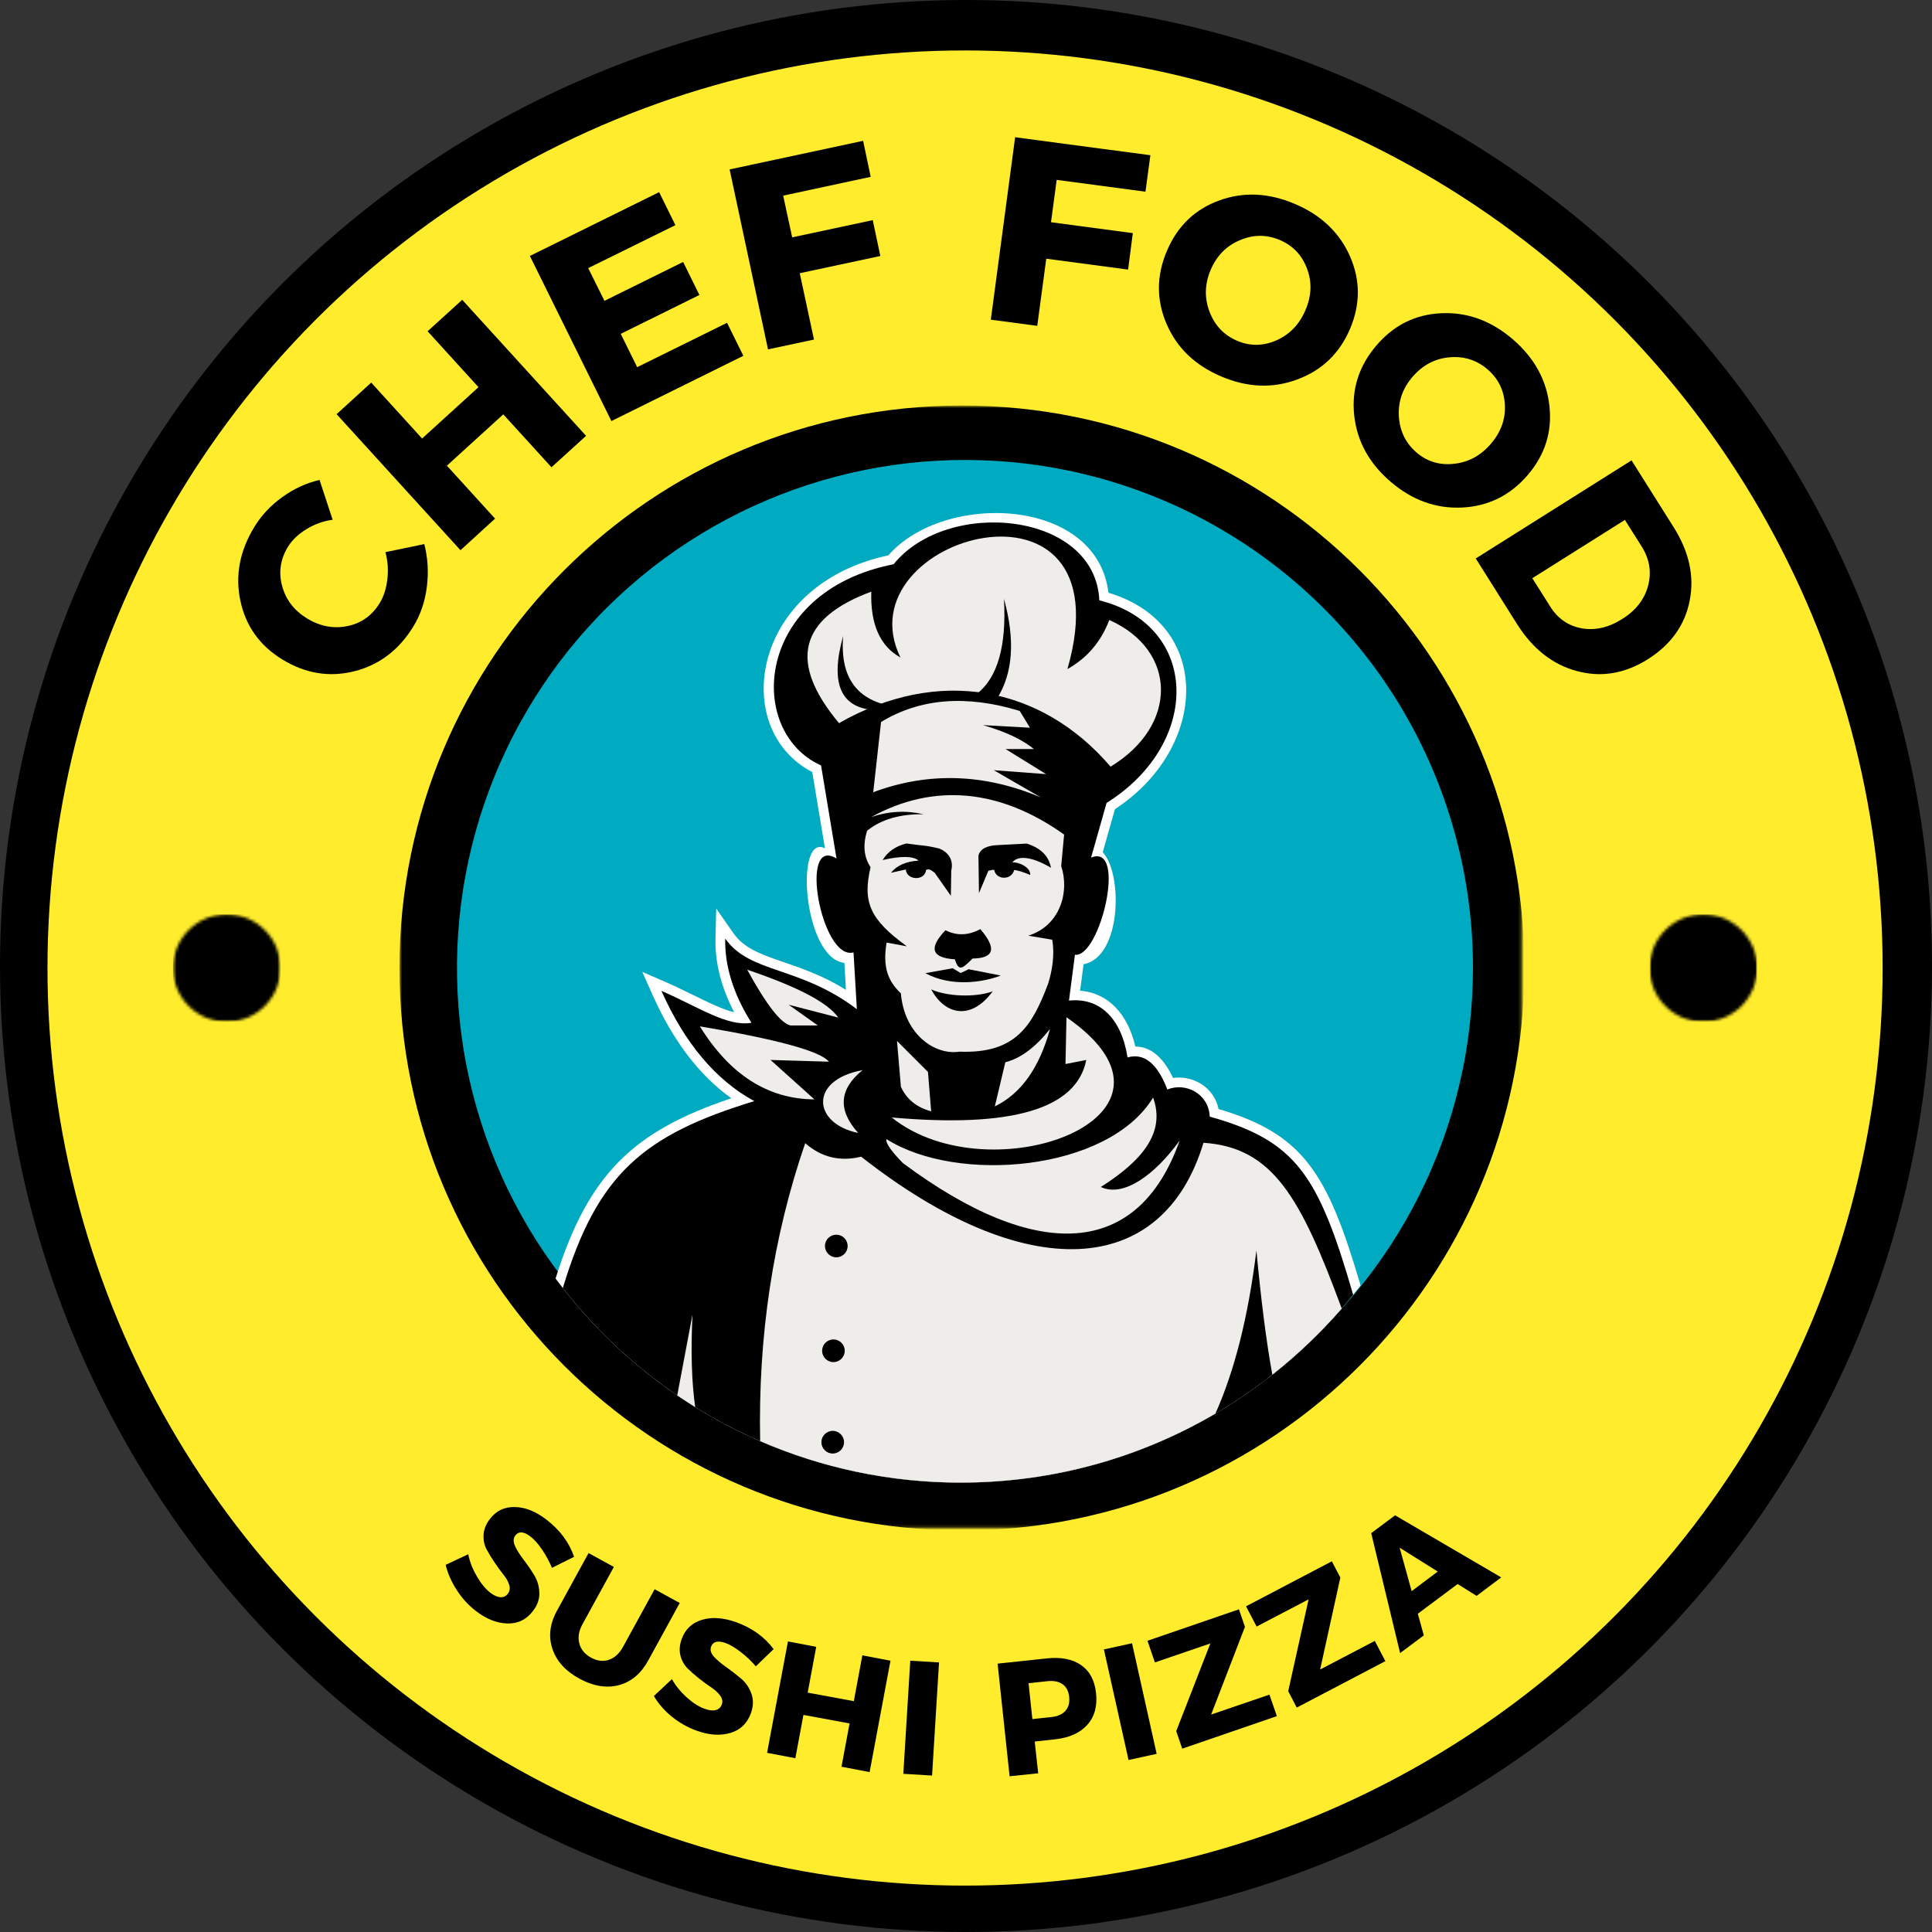 <?xml version="1.0" encoding="UTF-8"?> <svg xmlns="http://www.w3.org/2000/svg" width="651" height="651" viewBox="0 0 651 651" fill="none"><rect x="0" y="0" width="651" height="651" fill="#333333" stroke="none"/> <circle cx="325.5" cy="325.5" r="325.5" fill="black"></circle> <circle cx="325.184" cy="326.184" r="309.184" fill="#FFEC2D"></circle> <path d="M85.687 177.587C88.069 173.647 91.223 170.28 95.162 167.472C99.102 164.638 103.281 162.721 107.672 161.723L112.091 175.138C108.937 175.564 106.009 176.615 103.307 178.279C100.579 179.916 98.49 181.899 97.026 184.241C94.47 188.433 93.818 192.838 95.056 197.443C96.307 202.061 99.088 205.694 103.414 208.356C107.819 211.058 112.384 211.923 117.095 210.965C121.779 209.98 125.399 207.385 127.955 203.192C129.299 200.996 130.151 198.348 130.51 195.26C130.896 192.146 130.683 189.072 129.871 186.051L142.967 183.336C144.164 187.994 144.457 192.812 143.818 197.816C143.18 202.793 141.662 207.212 139.294 211.071C134.423 219.03 127.795 224.06 119.384 226.19C110.973 228.292 102.881 226.961 95.109 222.197C87.523 217.552 82.812 210.965 81.002 202.447C79.192 193.93 80.763 185.652 85.687 177.587Z" fill="black"></path> <path d="M197.48 146.857L185.822 157.451L169.586 139.617L150.581 156.918L166.817 174.752L155.159 185.399L113.423 139.564L125.082 128.917L142.223 147.762L161.228 130.461L144.086 111.616L155.745 101.022L197.48 146.857Z" fill="black"></path> <path d="M227.58 75.867L198.195 90.347L203.678 101.366L230.188 88.27L235.671 99.396L209.161 112.492L214.697 123.724L244.987 108.766L250.471 119.892L206.02 141.877L178.551 86.248L222.097 64.741L227.58 75.867Z" fill="black"></path> <path d="M293.387 59.588L263.895 65.923L266.93 79.977L294.079 74.174L296.634 86.258L269.485 92.061L274.276 114.419L258.785 117.72L245.849 57.086L290.832 47.451L293.387 59.588Z" fill="black"></path> <path d="M385.974 64.603L356.056 60.611L354.14 74.878L381.715 78.551L380.118 90.848L352.543 87.175L349.509 109.799L333.858 107.723L342.056 46.238L387.624 52.306L385.974 64.603Z" fill="black"></path> <path d="M436.32 68.718C445.183 72.484 451.385 78.38 454.898 86.392C458.412 94.417 458.412 102.562 454.898 110.826C451.345 119.131 445.423 124.8 437.118 127.861C428.84 130.949 420.309 130.603 411.513 126.85C402.702 123.123 396.567 117.228 393.093 109.176C389.607 101.084 389.647 92.873 393.2 84.528C396.74 76.197 402.622 70.528 410.82 67.547C419.019 64.566 427.509 64.965 436.32 68.718ZM431.316 80.909C426.871 78.992 422.386 78.992 417.847 80.909C413.296 82.798 409.995 86.126 407.946 90.917C405.923 95.708 405.79 100.432 407.573 105.077C409.343 109.695 412.431 112.929 416.836 114.819C421.228 116.695 425.673 116.642 430.144 114.659C434.616 112.663 437.863 109.282 439.886 104.491C441.936 99.7 442.122 95.056 440.419 90.544C438.742 86.006 435.707 82.798 431.316 80.909Z" fill="black"></path> <path d="M509.739 114.323C517.005 120.578 521.131 128.058 522.089 136.788C523.047 145.519 520.598 153.291 514.743 160.105C508.847 166.945 501.487 170.592 492.65 171.018C483.84 171.444 475.802 168.529 468.535 162.287C461.296 156.072 457.21 148.58 456.292 139.823C455.4 131.092 457.902 123.293 463.798 116.4C469.68 109.519 477 105.899 485.73 105.54C494.46 105.154 502.459 108.082 509.739 114.323ZM501.274 124.491C497.615 121.337 493.343 119.966 488.445 120.392C483.547 120.818 479.395 123.001 475.988 126.94C472.608 130.879 471.064 135.338 471.357 140.302C471.676 145.266 473.646 149.312 477.266 152.439C480.886 155.553 485.118 156.831 489.989 156.272C494.846 155.74 498.959 153.504 502.339 149.564C505.746 145.625 507.317 141.233 507.077 136.416C506.824 131.598 504.894 127.619 501.274 124.491Z" fill="black"></path> <path d="M549.758 155.12L563.971 177.691C569.188 185.956 570.971 194.194 569.348 202.392C567.751 210.616 563.039 217.204 555.241 222.141C547.495 226.999 539.55 228.33 531.392 226.134C523.22 223.965 516.486 218.681 511.163 210.27L497.269 188.178L549.758 155.12ZM547.522 175.189L516.327 194.832L522.342 204.361C524.897 208.434 528.424 210.882 532.936 211.708C537.474 212.519 542.039 211.468 546.617 208.567C551.222 205.692 554.136 201.939 555.347 197.334C556.545 192.756 555.826 188.351 553.165 184.132L547.522 175.189Z" fill="black"></path> <path d="M184.131 512.06C188.669 515.546 191.77 519.712 193.447 524.57L185.994 528.296C185.102 526.167 183.984 524.117 182.64 522.121C181.283 520.138 179.992 518.687 178.754 517.756C176.518 516.025 174.815 515.892 173.644 517.383C172.925 518.315 172.898 519.499 173.537 520.95C174.203 522.374 175.161 523.904 176.412 525.528C177.65 527.125 178.821 528.828 179.925 530.638C181.057 532.448 181.655 534.431 181.735 536.6C181.842 538.756 181.11 540.859 179.553 542.882C177.317 545.783 174.416 547.167 170.876 547.034C167.322 546.928 163.795 545.504 160.282 542.776C157.793 540.859 155.664 538.517 153.894 535.749C152.111 533.007 150.873 530.199 150.167 527.285L157.78 523.718C158.272 526.207 159.231 528.669 160.655 531.117C162.065 533.566 163.582 535.403 165.18 536.654C166.417 537.612 167.548 538.118 168.587 538.198C169.651 538.264 170.503 537.852 171.142 536.973C171.781 536.148 171.914 535.163 171.568 533.992C171.208 532.847 170.556 531.703 169.598 530.532C168.64 529.334 167.642 527.963 166.617 526.433C165.579 524.916 164.674 523.425 163.902 521.961C163.157 520.51 162.837 518.874 162.944 517.064C163.077 515.227 163.795 513.484 165.073 511.847C167.162 509.078 169.944 507.734 173.431 507.801C176.944 507.841 180.511 509.265 184.131 512.06Z" fill="black"></path> <path d="M229.039 540.135L218.392 559.565C215.97 563.957 212.696 566.712 208.544 567.817C204.392 568.908 199.947 568.189 195.236 565.634C190.551 563.079 187.517 559.725 186.133 555.573C184.748 551.421 185.254 547.148 187.676 542.743L198.323 523.313L206.841 527.997L196.194 547.428C194.983 549.664 194.663 551.82 195.236 553.869C195.795 555.892 197.112 557.449 199.175 558.554C201.224 559.685 203.221 559.938 205.137 559.299C207.08 558.66 208.677 557.196 209.928 554.934L220.575 535.503L229.039 540.135Z" fill="black"></path> <path d="M247.964 546.575C253.314 548.491 257.559 551.525 260.687 555.678L254.671 561.48C253.181 559.71 251.477 558.1 249.561 556.636C247.671 555.185 246.007 554.187 244.557 553.655C241.895 552.696 240.245 553.109 239.606 554.879C239.207 555.984 239.553 557.115 240.617 558.286C241.682 559.431 243.039 560.575 244.716 561.746C246.38 562.917 248.03 564.195 249.667 565.579C251.291 566.937 252.462 568.64 253.181 570.69C253.926 572.712 253.873 574.922 253.021 577.291C251.77 580.724 249.454 582.947 246.047 583.945C242.64 584.93 238.861 584.664 234.708 583.146C231.727 582.082 228.959 580.511 226.404 578.462C223.875 576.412 221.852 574.083 220.335 571.488L226.404 565.792C227.641 568.001 229.305 570.051 231.408 571.967C233.537 573.857 235.56 575.135 237.476 575.8C238.927 576.332 240.152 576.479 241.15 576.226C242.134 575.986 242.827 575.348 243.226 574.31C243.572 573.351 243.399 572.38 242.693 571.382C241.975 570.397 240.99 569.465 239.712 568.613C238.435 567.762 237.064 566.777 235.613 565.632C234.189 564.501 232.898 563.37 231.727 562.225C230.556 561.054 229.731 559.604 229.278 557.86C228.853 556.09 228.986 554.227 229.704 552.271C230.875 549.01 233.125 546.867 236.465 545.829C239.792 544.804 243.625 545.057 247.964 546.575Z" fill="black"></path> <path d="M293.023 597.122L283.548 595.312L286.263 580.726L270.718 577.851L268.003 592.438L258.474 590.628L265.501 553.098L275.03 554.907L272.156 570.345L287.7 573.22L290.575 557.782L300.05 559.592L293.023 597.122Z" fill="black"></path> <path d="M314.069 598.283L304.38 597.698L306.722 559.582L316.411 560.168L314.069 598.283Z" fill="black"></path> <path d="M336.147 560.574L352.65 558.817C357.467 558.285 361.34 559.03 364.255 561.053C367.156 563.049 368.846 566.164 369.312 570.422C369.804 574.867 368.833 578.447 366.384 581.176C363.962 583.917 360.342 585.541 355.524 586.073L348.657 586.819L349.828 597.519L340.193 598.53L336.147 560.574ZM346.581 567.175L347.859 579.259L354.247 578.567C356.376 578.354 357.947 577.662 358.985 576.491C360.049 575.32 360.475 573.75 360.262 571.753C360.049 569.81 359.304 568.386 358.026 567.495C356.775 566.616 355.099 566.27 352.969 566.483L346.581 567.175Z" fill="black"></path> <path d="M389.746 590.968L380.27 593.044L371.965 555.78L381.441 553.704L389.746 590.968Z" fill="black"></path> <path d="M419.493 548.182L408.101 577.727L427.745 571.019L430.247 578.259L398.359 589.225L396.337 583.316L407.835 553.772L389.15 560.16L386.648 552.867L417.471 542.273L419.493 548.182Z" fill="black"></path> <path d="M451.64 531.572L444.826 562.555L463.245 552.919L466.812 559.733L436.947 575.384L434.073 569.848L440.94 538.919L423.426 548.075L419.859 541.261L448.765 526.089L451.64 531.572Z" fill="black"></path> <path d="M491.157 533.751L477.742 543.759L479.764 551.052L471.779 557.014L462.037 516.609L470.076 510.594L505.849 531.515L497.545 537.743L491.157 533.751ZM484.449 529.545L471.62 521.507L475.665 536.146L484.449 529.545Z" fill="black"></path> <mask id="mask0_1_5" style="mask-type:luminance" maskUnits="userSpaceOnUse" x="58" y="308" width="37" height="37"> <path d="M58.282 308.062H94.521V344.314H58.282V308.062Z" fill="white"></path> </mask> <g mask="url(#mask0_1_5)"> <mask id="mask1_1_5" style="mask-type:luminance" maskUnits="userSpaceOnUse" x="58" y="308" width="37" height="37"> <path d="M76.408 308.064C66.4 308.064 58.282 316.182 58.282 326.19C58.282 336.198 66.4 344.316 76.408 344.316C86.416 344.316 94.521 336.198 94.521 326.19C94.521 316.182 86.416 308.064 76.408 308.064Z" fill="white"></path> </mask> <g mask="url(#mask1_1_5)"> <path d="M58.282 308.064H94.521V344.316H58.282V308.064Z" fill="black"></path> </g> </g> <mask id="mask2_1_5" style="mask-type:luminance" maskUnits="userSpaceOnUse" x="555" y="308" width="38" height="37"> <path d="M555.85 308.062H592.089V344.314H555.85V308.062Z" fill="white"></path> </mask> <g mask="url(#mask2_1_5)"> <mask id="mask3_1_5" style="mask-type:luminance" maskUnits="userSpaceOnUse" x="555" y="308" width="38" height="37"> <path d="M573.962 308.063C563.954 308.063 555.849 316.181 555.849 326.189C555.849 336.197 563.954 344.316 573.962 344.316C583.97 344.316 592.088 336.197 592.088 326.189C592.088 316.181 583.97 308.063 573.962 308.063Z" fill="white"></path> </mask> <g mask="url(#mask3_1_5)"> <path d="M555.849 308.063H592.088V344.316H555.849V308.063Z" fill="black"></path> </g> </g> <mask id="mask4_1_5" style="mask-type:luminance" maskUnits="userSpaceOnUse" x="134" y="136" width="379" height="379"> <path d="M134.604 136.659H512.779V514.835H134.604V136.659Z" fill="white"></path> </mask> <g mask="url(#mask4_1_5)"> <path d="M324.117 515.697C219.445 515.697 134.604 430.842 134.604 326.17C134.604 221.498 219.445 136.643 324.117 136.643C428.789 136.643 513.644 221.498 513.644 326.17C513.644 430.842 428.789 515.697 324.117 515.697Z" fill="black"></path> </g> <path d="M496.332 326.296C496.319 329.596 496.226 332.897 496.026 336.197C495.84 339.484 495.547 342.772 495.161 346.059C494.775 349.333 494.31 352.593 493.737 355.854C493.165 359.101 492.486 362.335 491.728 365.543C490.969 368.763 490.117 371.944 489.172 375.111C488.228 378.266 487.203 381.406 486.072 384.507C484.954 387.608 483.729 390.682 482.425 393.717C481.134 396.751 479.737 399.746 478.259 402.687C476.782 405.641 475.225 408.556 473.588 411.417C471.938 414.279 470.208 417.087 468.411 419.855C466.601 422.61 464.711 425.325 462.755 427.973C460.785 430.635 458.749 433.23 456.633 435.758C454.517 438.3 452.334 440.762 450.072 443.185C447.823 445.594 445.494 447.936 443.098 450.198C440.716 452.474 438.254 454.683 435.739 456.813C433.21 458.942 430.642 461.005 427.993 462.988C425.358 464.971 422.67 466.874 419.915 468.71C417.16 470.534 414.365 472.277 411.517 473.941C408.669 475.604 405.768 477.188 402.827 478.692C399.885 480.182 396.904 481.606 393.883 482.924C390.862 484.255 387.801 485.493 384.7 486.637C381.613 487.782 378.485 488.846 375.331 489.804C372.164 490.776 368.983 491.654 365.776 492.44C362.568 493.225 359.348 493.917 356.1 494.502C352.853 495.101 349.592 495.607 346.319 496.02C343.045 496.419 339.757 496.738 336.457 496.951C333.17 497.177 329.869 497.297 326.569 497.324C323.268 497.35 319.968 497.284 316.667 497.124C313.38 496.951 310.079 496.698 306.806 496.339C303.518 495.993 300.258 495.54 296.997 494.995C293.737 494.449 290.503 493.81 287.282 493.092C284.061 492.36 280.867 491.535 277.7 490.616C274.519 489.698 271.378 488.7 268.264 487.595C265.15 486.504 262.076 485.32 259.028 484.042C255.98 482.764 252.986 481.407 250.018 479.956C247.05 478.506 244.122 476.975 241.248 475.351C238.373 473.741 235.538 472.038 232.77 470.254C229.989 468.471 227.26 466.608 224.585 464.665C221.91 462.735 219.302 460.712 216.747 458.623C214.191 456.533 211.703 454.377 209.267 452.141C206.845 449.905 204.476 447.603 202.187 445.234C199.885 442.852 197.662 440.416 195.506 437.914C193.35 435.426 191.274 432.857 189.265 430.235C187.255 427.614 185.325 424.939 183.475 422.21C181.625 419.482 179.842 416.687 178.152 413.853C176.462 411.018 174.851 408.143 173.334 405.215C171.804 402.287 170.366 399.32 169.022 396.299C167.665 393.291 166.4 390.243 165.216 387.156C164.045 384.081 162.954 380.954 161.969 377.813C160.971 374.672 160.066 371.492 159.254 368.297C158.442 365.09 157.723 361.869 157.084 358.635C156.459 355.388 155.927 352.128 155.501 348.867C155.062 345.593 154.716 342.306 154.463 339.019C154.223 335.718 154.063 332.431 154.01 329.13C153.957 325.83 153.984 322.529 154.117 319.229C154.25 315.928 154.489 312.641 154.809 309.354C155.128 306.067 155.554 302.793 156.06 299.532C156.579 296.272 157.191 293.024 157.883 289.804C158.588 286.583 159.387 283.376 160.265 280.195C161.157 277.014 162.128 273.86 163.206 270.746C164.271 267.618 165.429 264.531 166.68 261.47C167.918 258.409 169.262 255.401 170.686 252.42C172.097 249.439 173.614 246.498 175.197 243.61C176.794 240.722 178.471 237.874 180.228 235.079C181.985 232.284 183.821 229.543 185.724 226.854C187.641 224.166 189.637 221.531 191.7 218.962C193.776 216.38 195.905 213.878 198.128 211.43C200.337 208.981 202.613 206.585 204.969 204.27C207.324 201.954 209.733 199.705 212.222 197.536C214.697 195.353 217.239 193.25 219.834 191.214C222.443 189.178 225.104 187.235 227.819 185.358C230.534 183.482 233.302 181.685 236.124 179.955C238.945 178.238 241.807 176.615 244.721 175.057C247.636 173.514 250.59 172.036 253.585 170.666C256.592 169.282 259.627 167.991 262.701 166.78C265.775 165.582 268.876 164.464 272.017 163.439C275.158 162.414 278.312 161.483 281.506 160.644C284.7 159.806 287.921 159.047 291.155 158.395C294.389 157.743 297.636 157.171 300.91 156.705C304.17 156.239 307.458 155.867 310.745 155.587C314.032 155.308 317.333 155.135 320.62 155.041C323.92 154.962 327.221 154.962 330.521 155.068C333.822 155.175 337.122 155.374 340.41 155.667C343.697 155.96 346.971 156.346 350.231 156.825C353.505 157.317 356.753 157.889 359.986 158.568C363.22 159.234 366.428 160.005 369.609 160.857C372.803 161.709 375.957 162.667 379.098 163.705C382.225 164.743 385.326 165.875 388.4 167.099C391.461 168.31 394.496 169.628 397.49 171.012C400.471 172.409 403.426 173.886 406.327 175.457C409.241 177.027 412.103 178.677 414.911 180.407C417.719 182.138 420.474 183.948 423.189 185.837C425.89 187.727 428.539 189.697 431.134 191.733C433.729 193.783 436.258 195.899 438.72 198.081C441.195 200.277 443.604 202.54 445.933 204.869C448.275 207.198 450.551 209.593 452.747 212.055C459.721 219.841 465.922 228.185 471.366 237.115C476.796 246.032 481.387 255.374 485.113 265.143C488.826 274.911 491.635 284.933 493.524 295.207C495.401 305.481 496.346 315.848 496.332 326.296Z" fill="#00ABC2"></path> <path d="M395.266 363.218C401.92 362.273 409.053 366.265 410.61 373.691C439.144 382.129 447.289 395.118 458.455 433.127C427.406 473.532 378.603 499.577 323.706 499.577C267.77 499.577 218.142 472.521 187.2 430.798C198.392 395.265 213.604 381.131 246.423 370.058C235.536 362.286 226.726 350.588 219.872 335.216L216.425 327.484L224.184 330.864C230.546 333.633 236.109 336.667 241.086 338.836C243.455 339.874 245.518 340.633 247.368 341.072C243.042 332.714 240.886 324.397 241.086 316.172L241.339 306.137L247.075 314.375C250.509 319.313 255.712 321.322 263.511 324.011C267.424 325.355 271.682 326.792 276.194 328.828C279.055 330.119 282.01 331.636 285.044 333.54L284.512 324.45C270.604 322.893 267.756 280.518 277.977 285.855L273.692 260.143C245.904 245.756 252.904 197.007 299.324 187.132C318.169 165.586 369.62 167.422 373.506 199.735C408.721 210.236 407.39 251.905 375.689 272.653L371.576 287.173C378.35 294.279 378.004 322.52 365.108 324.916L363.951 333.819C373.373 334.538 379.987 341.631 382.569 352.637C388.159 352.664 392.324 356.949 395.266 363.218Z" fill="white"></path> <path d="M379.932 356.309C385.495 354.712 389.967 358.305 393.347 367.115C399.536 364.6 407.294 368.526 407.627 376.258C436.786 384.39 444.279 395.982 455.964 436.307C424.822 474.888 377.151 499.575 323.704 499.575C269.218 499.575 220.722 473.903 189.647 434.004C201.278 395.542 216.809 382.434 254.166 371.028C241.204 363.975 230.77 351.584 222.865 333.871C235.601 339.42 245.077 346.021 253.195 344.637C247.086 334.895 244.158 325.433 244.371 316.25C252.663 328.148 269.485 325.393 288.729 340.059L287.597 320.921C276.778 323.823 268.926 281.209 281.875 289.3L276.658 257.919C251.225 246.513 254.18 199.321 301.106 190.125C319.205 167.674 369.059 172.318 370.43 202.289C404.233 210.713 405.085 250.386 372.865 270.549L367.648 288.968C379.932 283.99 370.656 322.865 362.205 321.707L360.196 337.158C370.39 336.053 377.843 342.934 379.932 356.309Z" fill="black"></path> <path d="M428.724 463.229C426.688 452.023 424.904 438.075 423.36 421.347C420.619 443.559 416.014 461.884 409.533 476.324C384.353 491.097 355.021 499.574 323.706 499.574C299.697 499.574 276.847 494.584 256.139 485.6C255.42 450.173 260.477 416.715 271.324 385.201C276.767 389.978 283.048 391.496 290.169 389.752C345.519 433.191 391.659 430.862 405.527 385.068C428.977 386.625 438.319 403.66 452.107 440.923C445.04 449.068 437.201 456.534 428.724 463.229Z" fill="#EFEDE9"></path> <path fill-rule="evenodd" clip-rule="evenodd" d="M346.49 315.279C357.349 311.872 360.437 300.36 357.576 291.842L358.561 281.209C337.014 265.851 314.642 263.708 293.535 275.326C299.311 273.33 305.207 273.011 311.209 274.368C303.264 274.248 296.915 276.098 292.164 279.931C290.7 284.722 291.086 288.808 293.335 292.188C290.647 303.9 292.936 309.702 305.579 318.872L298.739 317.608C297.381 325.832 299.138 330.53 303.556 334.722C304.754 348.643 315.055 355.63 323.266 354.366C342.391 355.111 347.86 345.516 353.211 331.355C354.528 327.097 355.446 321.667 354.555 316.649L346.49 315.279Z" fill="#EFEDE9"></path> <path fill-rule="evenodd" clip-rule="evenodd" d="M343.601 239.553C325.608 234.056 310.037 235.294 296.875 243.279L294.24 266.942C312.792 260.048 331.624 260.633 350.735 268.698L334.871 259.529L352.491 260.846L338.824 252.395H348.379C344.453 249.188 338.73 246.486 331.184 244.33L347.048 245.209L343.601 239.553Z" fill="#EFEDE9"></path> <path fill-rule="evenodd" clip-rule="evenodd" d="M374.211 258.328C350.867 231.032 316.066 224.604 282.714 243.662C265.546 223.154 269.18 208.395 293.587 199.358C293.255 210.338 296.529 217.737 303.409 221.543C283.353 180.46 380.266 153.816 359.678 225.443C366.292 221.756 370.99 216.247 373.785 208.914C396.635 219.055 397.208 244.381 374.211 258.328Z" fill="#EFEDE9"></path> <path fill-rule="evenodd" clip-rule="evenodd" d="M302.25 350.76L303.567 366.198C305.444 370.376 308.851 373.131 313.762 374.475L312.684 361.194L302.25 350.76Z" fill="#EFEDE9"></path> <path fill-rule="evenodd" clip-rule="evenodd" d="M353.807 346.726C348.897 352.902 343.879 356.641 338.755 357.932L335.215 372.798C343.999 368.552 350.201 359.862 353.807 346.726Z" fill="#EFEDE9"></path> <path fill-rule="evenodd" clip-rule="evenodd" d="M359.356 342.774L359.023 358.531L366.023 357.16C362.789 373.676 340.937 380.131 300.479 376.537C333.457 403.128 407.865 376.324 359.356 342.774Z" fill="#EFEDE9"></path> <path fill-rule="evenodd" clip-rule="evenodd" d="M388.544 369.845C392.776 381.504 385.043 391.019 370.936 399.963C378.682 403.609 389.276 395.691 397.5 384.312C383.513 423.878 349.43 425.528 304.221 391.898C300.095 387.639 298.258 384.951 298.738 383.846C322.52 398.938 373.345 394.719 388.544 369.845Z" fill="#EFEDE9"></path> <path fill-rule="evenodd" clip-rule="evenodd" d="M290.647 360.591C272.494 363.892 273.812 378.611 289.17 381.752C282.223 374.046 282.715 366.993 290.647 360.591Z" fill="#EFEDE9"></path> <path fill-rule="evenodd" clip-rule="evenodd" d="M279.32 357.745C276.432 354.205 261.939 350.225 235.828 345.833C245.902 362.136 258.759 370.348 274.409 370.441L259.637 357.159L279.32 357.745Z" fill="#EFEDE9"></path> <path fill-rule="evenodd" clip-rule="evenodd" d="M282.473 342.881C278.986 337.863 268.752 332.487 251.77 326.751C258.198 338.489 263.056 344.744 266.343 345.542H275.579L265.744 338.555L282.473 342.881Z" fill="#EFEDE9"></path> <path fill-rule="evenodd" clip-rule="evenodd" d="M297.404 289.789C299.108 286.981 301.783 285.118 305.442 284.213C311.272 285.091 311.165 284.652 316.435 285.903C318.618 286.701 321.572 289.03 320.534 293.356L320.401 301.846L314.945 294.088C313.361 292.89 313.148 292.81 312.07 293.076C311.618 297.015 305.469 296.63 305.216 292.983C303.526 293.356 301.849 293.728 300.225 294.088C302.155 291.639 305.256 290.268 309.541 289.975C307.705 288.431 303.659 288.365 297.404 289.789Z" fill="black"></path> <path fill-rule="evenodd" clip-rule="evenodd" d="M329.867 300.956L329.694 288.313C330.239 286.104 332.409 284.92 336.175 284.76L345.983 284.254C350.695 285.745 353.41 288.446 354.128 292.399C347.447 288.446 342.896 288.26 341.126 290.589C343.269 290.403 347.381 292.279 347.128 294.821C344.44 293.69 342.883 293.277 341.738 293.144C340.806 296.764 335.603 296.498 335.017 293.144C334.299 292.945 333.713 293.397 333.048 293.384L329.867 300.956Z" fill="black"></path> <path fill-rule="evenodd" clip-rule="evenodd" d="M330.321 313.07C326.329 315.24 322.416 315.373 318.57 313.456C312.834 319.498 313.885 322.759 321.71 323.238C323.108 327.257 323.973 326.752 327.699 322.985C335.032 322.892 335.911 319.578 330.321 313.07Z" fill="black"></path> <path fill-rule="evenodd" clip-rule="evenodd" d="M334.497 334.044C326.857 344.344 318.14 341.576 313.775 333.391C318.992 335.734 328.415 336.226 334.497 334.044Z" fill="black"></path> <path fill-rule="evenodd" clip-rule="evenodd" d="M301.783 238.128C288.82 236.332 282.938 228.36 284.122 214.24C279.584 230.41 283.284 238.767 295.222 239.3L301.783 238.128Z" fill="black"></path> <path fill-rule="evenodd" clip-rule="evenodd" d="M338.291 201.783C339.183 217.66 336.148 228.32 329.215 233.75L335.935 235.427C341.339 226.869 342.124 215.664 338.291 201.783Z" fill="black"></path> <path d="M277.976 419.858C277.976 417.742 279.693 416.039 281.796 416.039C283.898 416.039 285.615 417.742 285.615 419.858C285.615 421.961 283.898 423.664 281.796 423.664C279.693 423.664 277.976 421.961 277.976 419.858Z" fill="black"></path> <path d="M277.018 455.151C277.018 453.049 278.721 451.332 280.837 451.332C282.94 451.332 284.643 453.049 284.643 455.151C284.643 457.254 282.94 458.971 280.837 458.971C278.721 458.971 277.018 457.254 277.018 455.151Z" fill="black"></path> <path d="M276.776 485.959C276.776 483.856 278.48 482.139 280.596 482.139C282.699 482.139 284.402 483.856 284.402 485.959C284.402 488.061 282.699 489.778 280.596 489.778C278.48 489.778 276.776 488.061 276.776 485.959Z" fill="black"></path> <path fill-rule="evenodd" clip-rule="evenodd" d="M337.212 328.719L326.392 326.589L323.691 327.867L321.029 326.257L311.793 327.92C320.603 332.658 331.21 331.034 337.212 328.719Z" fill="black"></path> <path d="M233.339 442.932C232.754 455.309 233.046 465.703 234.257 474.127C232.208 472.863 230.198 471.545 228.202 470.188L233.339 442.932Z" fill="#EFEDE9"></path> </svg> 